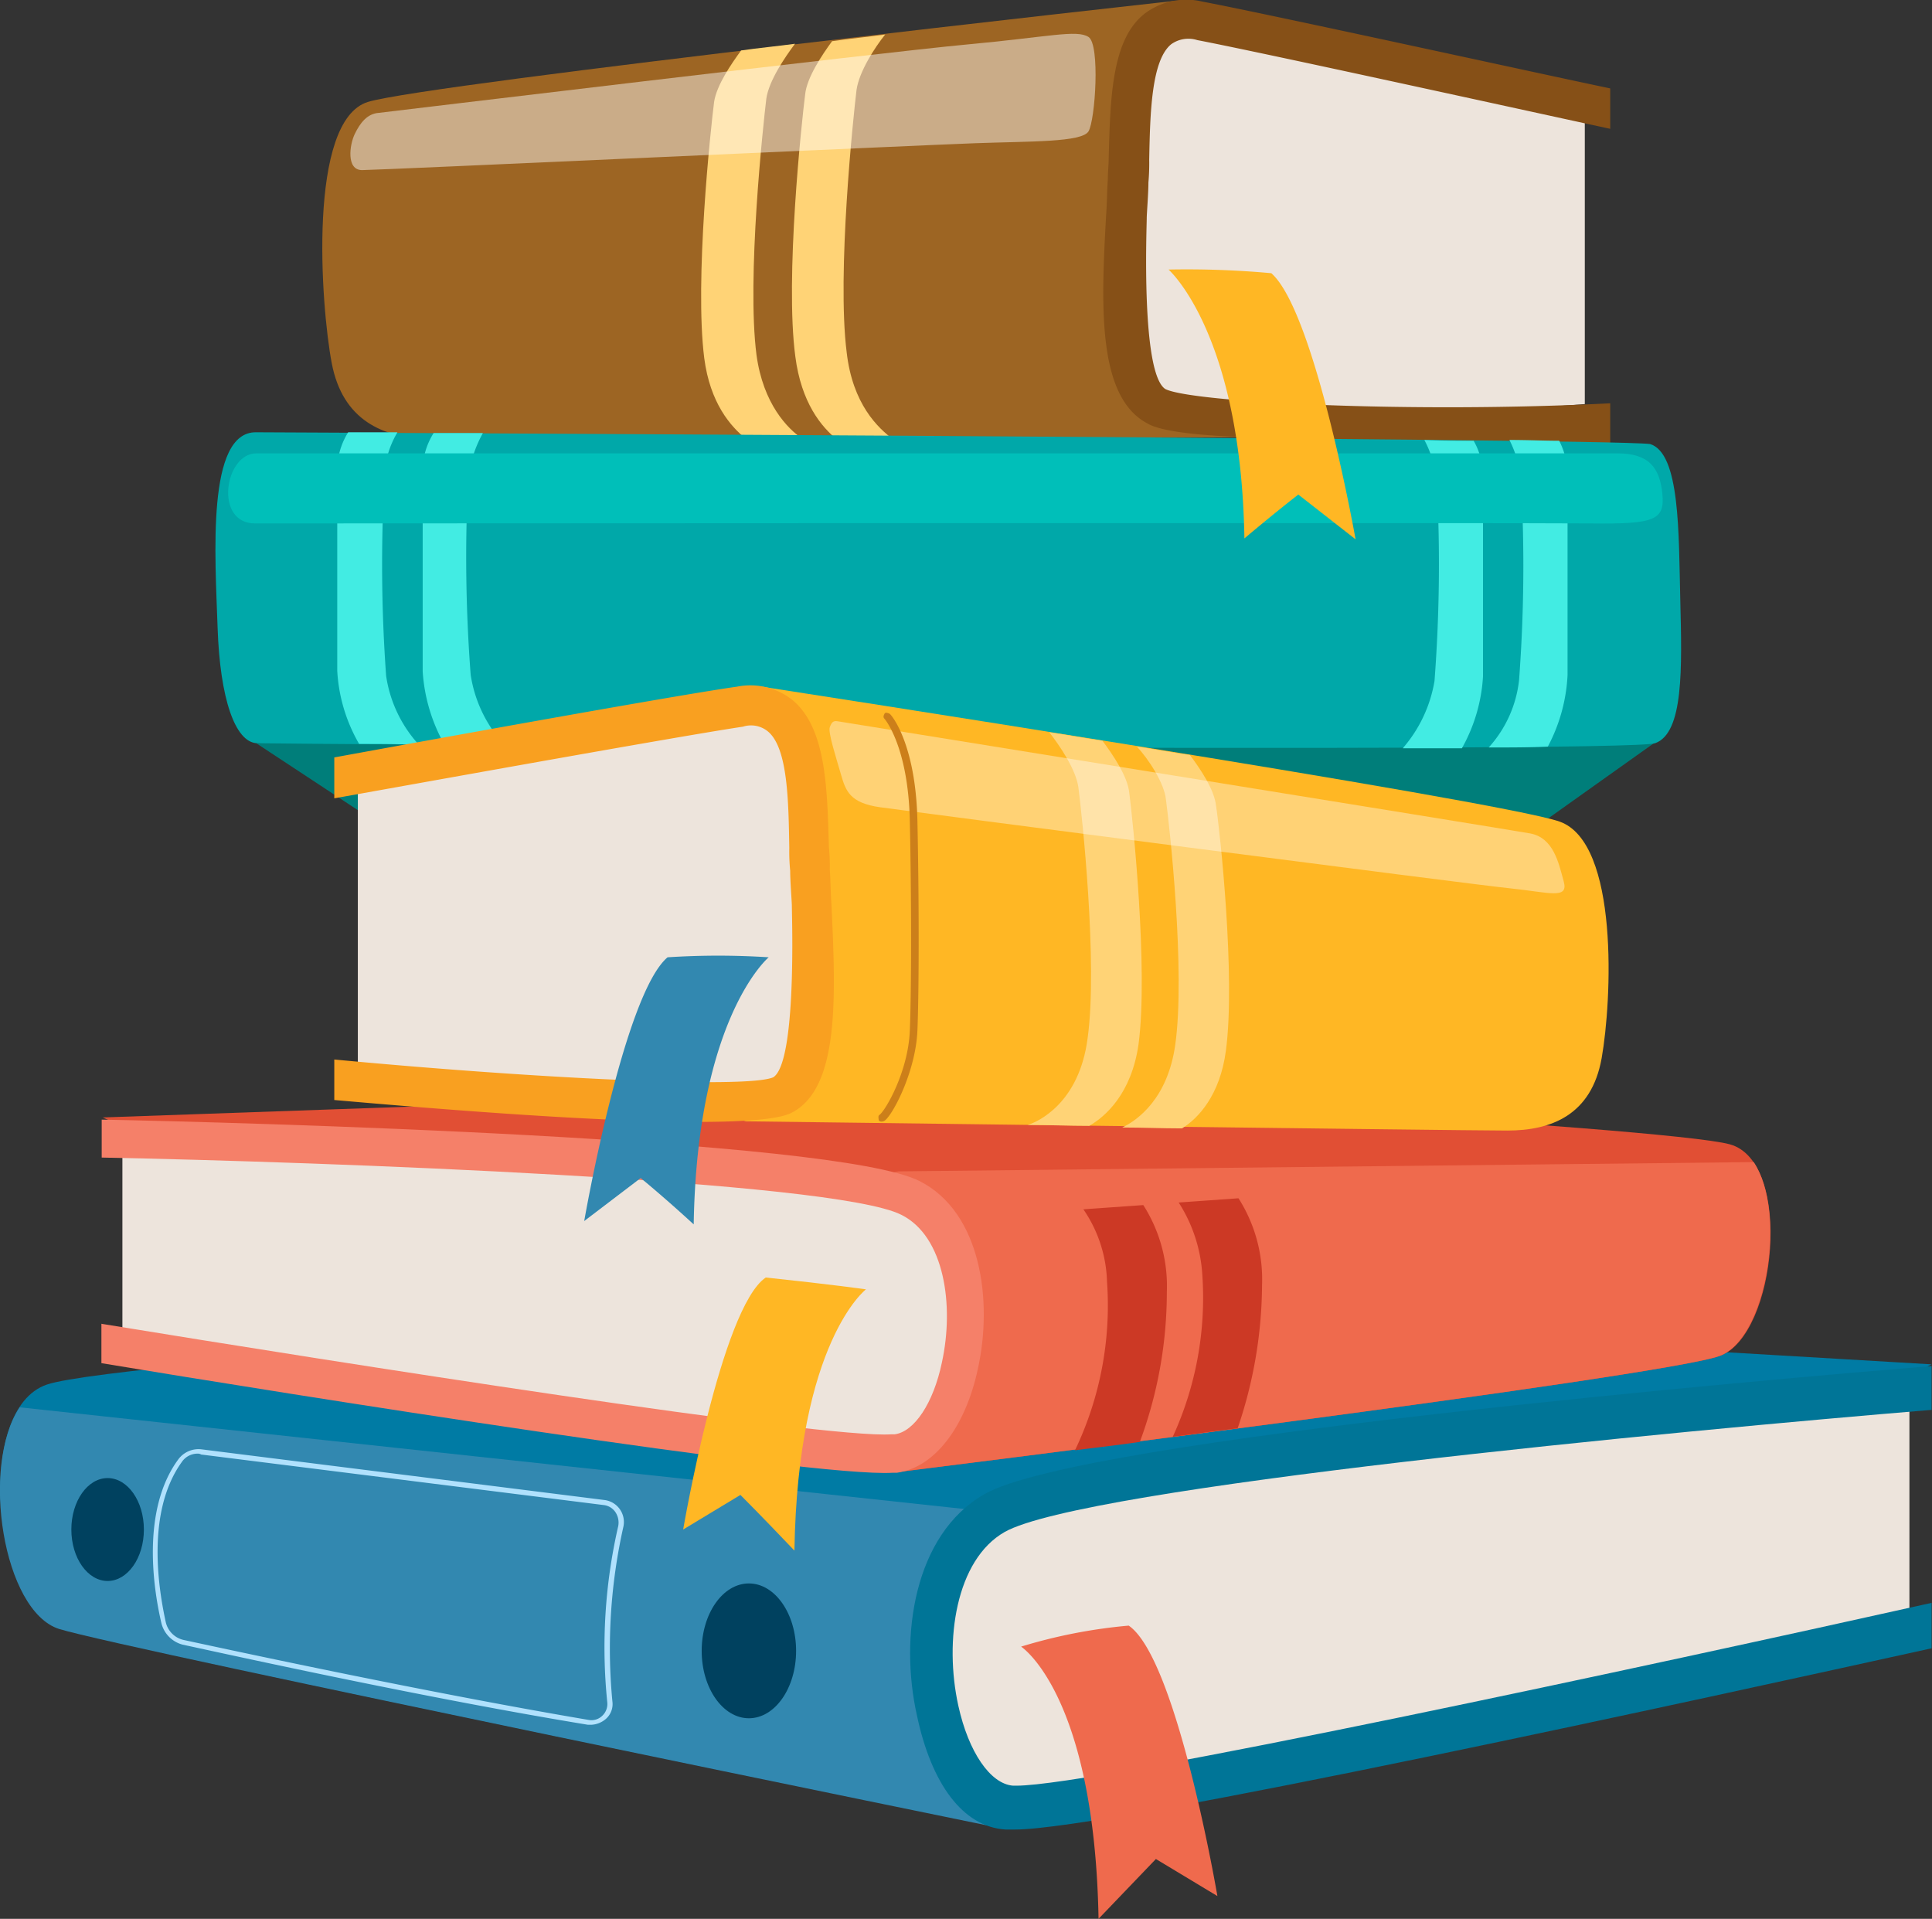 <svg xmlns="http://www.w3.org/2000/svg" viewBox="0 0 196.04 194.69"><rect x="0" y="0" width="196.04" height="194.69" fill="#333333" stroke="none"/><defs><style>.cls-1{fill:#006c8a;}.cls-2{fill:#ede4dc;}.cls-3{fill:#9d6523;}.cls-4{fill:#ffd376;}.cls-5{fill:#865017;}.cls-22,.cls-6{fill:#fff;isolation:isolate;}.cls-6{opacity:0.46;}.cls-7{fill:#007e7a;}.cls-8{fill:#00a8a9;}.cls-9{fill:#42ece3;}.cls-10{fill:#00bfb9;}.cls-11{fill:#007ba4;}.cls-12{fill:#3288b0;}.cls-13{fill:#007597;}.cls-14{fill:#b0e1fd;}.cls-15{fill:#00415f;}.cls-16{fill:#ef6a4d;}.cls-17{fill:#e14f34;}.cls-18{fill:#f58069;}.cls-19{fill:#cc3925;}.cls-20{fill:#ffb724;}.cls-21{fill:#f9a020;}.cls-22{opacity:0.37;}.cls-23{fill:#cc7f1a;}</style></defs><g id="Capa_2" data-name="Capa 2"><g id="Capa_1-2" data-name="Capa 1"><g id="OBJECTS"><polygon class="cls-1" points="184.75 159.72 178.6 159.04 176.63 161.52 184.75 159.72"/><path class="cls-2" d="M160.81,10.76V41s-34.71,2.74-42.24.26-4-12.65-4-17.53S114.64,7,115.92,4.18s6.93-1.37,14-.43C136.87,4.69,160.81,10.76,160.81,10.76Z"/><path class="cls-3" d="M119.25.08S43.49,8.46,37.34,10.34,32.55,31,33.66,36.84s5.22,7.53,9.66,7.7,82.52-.17,82.52-.17-10.52-2-11.63-10.18.68-24.54,1.11-27.27C115.58,4.18,119.25.08,119.25.08Z"/><path class="cls-4" d="M85.91,35.73c-1-8,.68-23.94,1-26.59.26-1.88,1.88-4.36,2.91-5.64h0c-1.8.25-3.59.42-5.39.68-1,1.37-2.56,3.68-2.73,5.39-.35,2.73-2.06,18.64-1,26.59.6,4.7,2.65,7.18,4.28,8.47H90.7C89.07,43.43,86.51,41,85.91,35.73Z"/><path class="cls-4" d="M76.76,36c-1-7.78.68-23.34,1-26,.26-1.8,1.88-4.19,2.91-5.56-1.8.25-3.68.42-5.47.68-1,1.37-2.48,3.51-2.74,5.22-.34,2.65-2,18.12-1,26,.59,4.53,2.65,6.93,4.27,8.21h5.73C79.92,43.51,77.44,41,76.76,36Z"/><path class="cls-5" d="M112.24,21.8c.09-1.2.09-2.4.17-3.6,0-.77.09-1.45.09-2.22.17-5.9.26-12,3.68-14.62A7,7,0,0,1,122,.16c6.76,1.28,35.23,7.53,41.39,8.81v4.1c-4-.85-35.06-7.69-41.9-9a3,3,0,0,0-2.65.42c-2,1.63-2.14,6.93-2.23,11.72a22.29,22.29,0,0,1-.08,2.31c0,1.11-.17,3.16-.17,3.59,0,1-.6,15.73,1.88,17.36,2.65,1.36,25,2.48,45.15,1.45v4.1c-7.87.43-25.91-.25-37.37-.68-4.7-.17-8.29-.6-9.58-1.37C111.3,40.27,111.73,30.94,112.24,21.8Z"/><path class="cls-6" d="M38.45,11.45s51.22-6.16,59.6-6.93,11.2-1.54,12.4-.77.68,8.47,0,9.58-5.82,1-11.46,1.2-60.63,2.73-62.25,2.73S35.46,14.7,36,13.59,37.25,11.53,38.45,11.45Z"/><path class="cls-7" d="M26,75.41l13.76,9.06H155.08l12.74-9.06s-55.66-2-74-3.34S26,75.41,26,75.41Z"/><path class="cls-8" d="M26,43.86s136.47.59,141.43,1.19c3.07.94,2.9,9.07,3.07,15.91s.35,13.42-2.56,14.45-139.64.08-141.86,0-3.76-4.53-4-11.72S20.92,43.77,26,43.86Z"/><path class="cls-9" d="M40.33,43.86h-5a7.28,7.28,0,0,0-1.11,4.19v20a16.57,16.57,0,0,0,2.22,7.43c1.8,0,3.85,0,6.07.09a13.18,13.18,0,0,1-3.33-7A157,157,0,0,1,39,48.82,9.34,9.34,0,0,1,40.33,43.86Z"/><path class="cls-9" d="M49,43.94H44a7.2,7.2,0,0,0-1.11,4.19v20a17.34,17.34,0,0,0,2.22,7.44h6.07a13.42,13.42,0,0,1-3.42-7.1,156.94,156.94,0,0,1-.26-19.75A12.27,12.27,0,0,1,49,43.94Z"/><path class="cls-9" d="M151.06,75.84c2.23,0,4.19,0,6-.09a17.2,17.2,0,0,0,2-7.27v-20a7.69,7.69,0,0,0-.85-3.76c-1.54,0-3.17-.08-5.05-.08a11.15,11.15,0,0,1,1.2,4.61A155.34,155.34,0,0,1,154.14,69,12.13,12.13,0,0,1,151.06,75.84Z"/><path class="cls-9" d="M142.34,75.92h6a16.89,16.89,0,0,0,2.14-7.27v-20a7.27,7.27,0,0,0-.95-3.93c-1.62,0-3.24,0-5-.08a11.09,11.09,0,0,1,1.28,4.7,156.89,156.89,0,0,1-.25,19.75A13.9,13.9,0,0,1,142.34,75.92Z"/><path class="cls-10" d="M26,46H164.15c3.16,0,4.27,1.46,4.53,4.11s-.77,3.08-7.18,3-131.43,0-135.62,0S22.8,46,26,46Z"/><path class="cls-11" d="M101.73,185.46S12.63,167.33,6,165.19-2.68,143,4.76,140.48s92.43-7.87,92.43-7.87L196,138.43Z"/><path class="cls-12" d="M6,165.28c6.67,2.05,95.77,20.26,95.77,20.26L152.6,159,2,142.79C-2,148.78.31,163.48,6,165.28Z"/><path class="cls-2" d="M193.73,140.91c-18.3,1.54-83.8,7.44-92.69,12.48-10.43,5.9-6.92,29.33,1.71,29.93,7,.51,68.07-12.83,91-18V140.91Z"/><path class="cls-13" d="M196,162.63c-28,6.24-84.91,18.55-92.86,18.55h-.34c-2.31-.17-4.53-3.42-5.56-8.12-1.45-6.58-.26-14.79,4.7-17.62,8-4.53,68.24-10.26,94.06-12.39V138.6c-15.56,1.28-86.28,7.35-96.11,13-7.18,4.1-8.64,14.53-6.84,22.49,1.45,6.84,4.62,11.28,9,11.54H103c9.49,0,71.23-13.6,93-18.39v-4.61Z"/><path class="cls-14" d="M60,175h-.34c-16.17-2.65-35.58-6.93-41.13-8.13a3,3,0,0,1-2.14-2.13c-.77-3.25-2.14-11.46,1.71-16.68a2.55,2.55,0,0,1,2.39-1l40.88,5.14a2.25,2.25,0,0,1,1.88,2.73,56.42,56.42,0,0,0-1.11,17.7,2,2,0,0,1-.69,1.8A2.44,2.44,0,0,1,60,175ZM20.07,147.49a1.93,1.93,0,0,0-1.63.86c-3.68,5.13-2.31,13.08-1.62,16.24a2.4,2.4,0,0,0,1.79,1.8c5.56,1.2,25,5.39,41.13,8.12a1.57,1.57,0,0,0,1.37-.42,1.64,1.64,0,0,0,.51-1.37,54.92,54.92,0,0,1,1.11-17.87,1.91,1.91,0,0,0-.25-1.37,1.66,1.66,0,0,0-1.2-.77l-40.87-5.13A.62.62,0,0,0,20.07,147.49Z"/><ellipse class="cls-15" cx="75.99" cy="167.5" rx="4.79" ry="6.84"/><ellipse class="cls-15" cx="10.92" cy="155.19" rx="3.68" ry="5.22"/><path class="cls-16" d="M103.61,167.07s7.44,4.79,7.86,27.62l5.82-6.07,6.24,3.76s-4.1-24.11-9-27.44A53.27,53.27,0,0,0,103.61,167.07Z"/><path class="cls-17" d="M91,149.37s77.81-9.66,83.54-11.8,7.44-19.66,1-21.46-79.78-5.73-79.78-5.73l-85.34,3Z"/><path class="cls-16" d="M174.49,137.57c-5.73,2.14-83.54,11.8-83.54,11.8L53.16,126.46l38-7.61,86.79-.94C181.33,123,179.28,135.78,174.49,137.57Z"/><path class="cls-2" d="M12.37,115.43c15.82.42,72.34,2,80,6,9,4.62,6,25-1.46,25.91-6.07.77-58.74-7.52-78.49-10.77V115.43Z"/><path class="cls-18" d="M10.32,134.32C34.43,138.26,83.6,146,90.44,145.53h.34c2-.26,3.93-3.17,4.79-7.27,1.28-5.82.26-12.83-4.11-15-6.84-3.5-58.91-5.38-81.14-5.81v-3.85c13.42.26,74.48,1.88,83,6.24,6.24,3.17,7.44,12.15,5.9,19.07-1.29,6-4.45,10-8.21,10.52h-.43c-8.12.51-61.48-8-80.29-11.12v-4Z"/><path class="cls-19" d="M112.33,130.05a34.05,34.05,0,0,1-3.25,17.1c2-.26,4.27-.51,6.58-.85a43.77,43.77,0,0,0,2.74-15.23,15.27,15.27,0,0,0-2.39-8.8l-6.08.43A13.63,13.63,0,0,1,112.33,130.05Z"/><path class="cls-19" d="M122,129.36a33.82,33.82,0,0,1-3,16.42c2.14-.25,4.36-.6,6.58-.85a45.62,45.62,0,0,0,2.48-14.54,15.31,15.31,0,0,0-2.39-8.81l-6.07.43A15.26,15.26,0,0,1,122,129.36Z"/><path class="cls-20" d="M87.87,130.82s-6.92,5.3-7.26,26.51c-3.25-3.42-5.48-5.65-5.48-5.65l-5.81,3.51s3.85-22.49,8.38-25.57C84.28,130.31,87.87,130.82,87.87,130.82Z"/><path class="cls-2" d="M36.31,78.74V109.1S70.6,113.29,78,111.15,82,98.58,82,93.71,81.89,76.86,80.69,74s-6.84-1.62-13.85-1C60,73.7,36.31,78.74,36.31,78.74Z"/><path class="cls-20" d="M77.36,69.68s74.82,11.54,80.89,13.68,5.3,18.21,4.27,24-5.13,7.35-9.57,7.35-77.48-.94-77.48-.94,5.73-1.45,6.85-9.66-.69-24.63-1-27.45S77.36,69.68,77.36,69.68Z"/><path class="cls-4" d="M109.42,79.86c.34,2.56,2,17.87.94,25.48-.85,6.58-5,8.46-6.07,8.8,2,0,4.19.09,6.24.09,1.63-.94,4.28-3.25,5-8.29,1-7.61-.6-22.92-.94-25.49-.17-1.71-1.71-3.93-2.73-5.3-1.8-.25-3.6-.6-5.39-.85C107.54,75.67,109.16,78.06,109.42,79.86Z"/><path class="cls-4" d="M118.31,81.14c.35,2.56,2,17.44.94,24.88-.76,5.39-3.76,7.61-5.38,8.38,2,0,4,.09,6.07.09,1.62-1,3.85-3.34,4.45-7.87,1-7.44-.6-22.32-1-24.88-.17-1.63-1.62-3.77-2.65-5.13-1.79-.26-3.59-.6-5.38-.86C116.52,77,118.14,79.43,118.31,81.14Z"/><path class="cls-21" d="M84.37,91.83c-.09-1.29-.09-2.48-.17-3.59A17.83,17.83,0,0,0,84.11,86c-.17-5.9-.26-12-3.59-14.88a6.85,6.85,0,0,0-5.73-1.45c-6.67.94-34.8,6.07-40.87,7.18V81c3.93-.69,34.63-6.25,41.47-7.27a2.69,2.69,0,0,1,2.56.51c2,1.71,2.06,7.1,2.14,11.8a19.83,19.83,0,0,0,.09,2.31c0,1.11.17,3.16.17,3.59,0,1,.51,15.82-1.88,17.36-2.65,1.2-24.63.09-44.55-1.8v4.11c7.78.68,25.65,2.22,36.94,2.22,4.61,0,8.21-.25,9.49-.94C85.22,110.38,84.8,101,84.37,91.83Z"/><path class="cls-12" d="M78,97.13s-7.26,6.07-7.61,27.1c-3.16-2.9-5.38-4.7-5.38-4.7l-5.73,4.36s4-23,8.46-26.76A79.36,79.36,0,0,1,78,97.13Z"/><path class="cls-22" d="M85.05,73.19s67.81,10.94,70.2,11.37,2.91,3,3.42,4.87-1.45,1.11-5.55.69-60.71-7.78-63.79-8.21-3.51-1.63-4-3.34S84,74.3,84.2,73.78,84.54,73.1,85.05,73.19Z"/><path class="cls-23" d="M89.41,113.8c-.08,0-.25-.08-.25-.17s-.09-.43.08-.51c.6-.43,2.91-4.36,3.08-8.55s.17-13.43,0-21.29c-.17-7.61-2.57-10.35-2.57-10.35-.17-.17-.08-.34,0-.51s.35-.09.52,0,2.65,3,2.82,10.86.17,17.18,0,21.29-2.48,8.55-3.34,9.15A.67.67,0,0,1,89.41,113.8Z"/><path class="cls-20" d="M118.57,27.35s7.35,6.42,7.7,27.28c3.25-2.74,5.47-4.45,5.47-4.45l5.81,4.54s-4.1-23.09-8.55-27A94.43,94.43,0,0,0,118.57,27.35Z"/></g></g></g></svg>